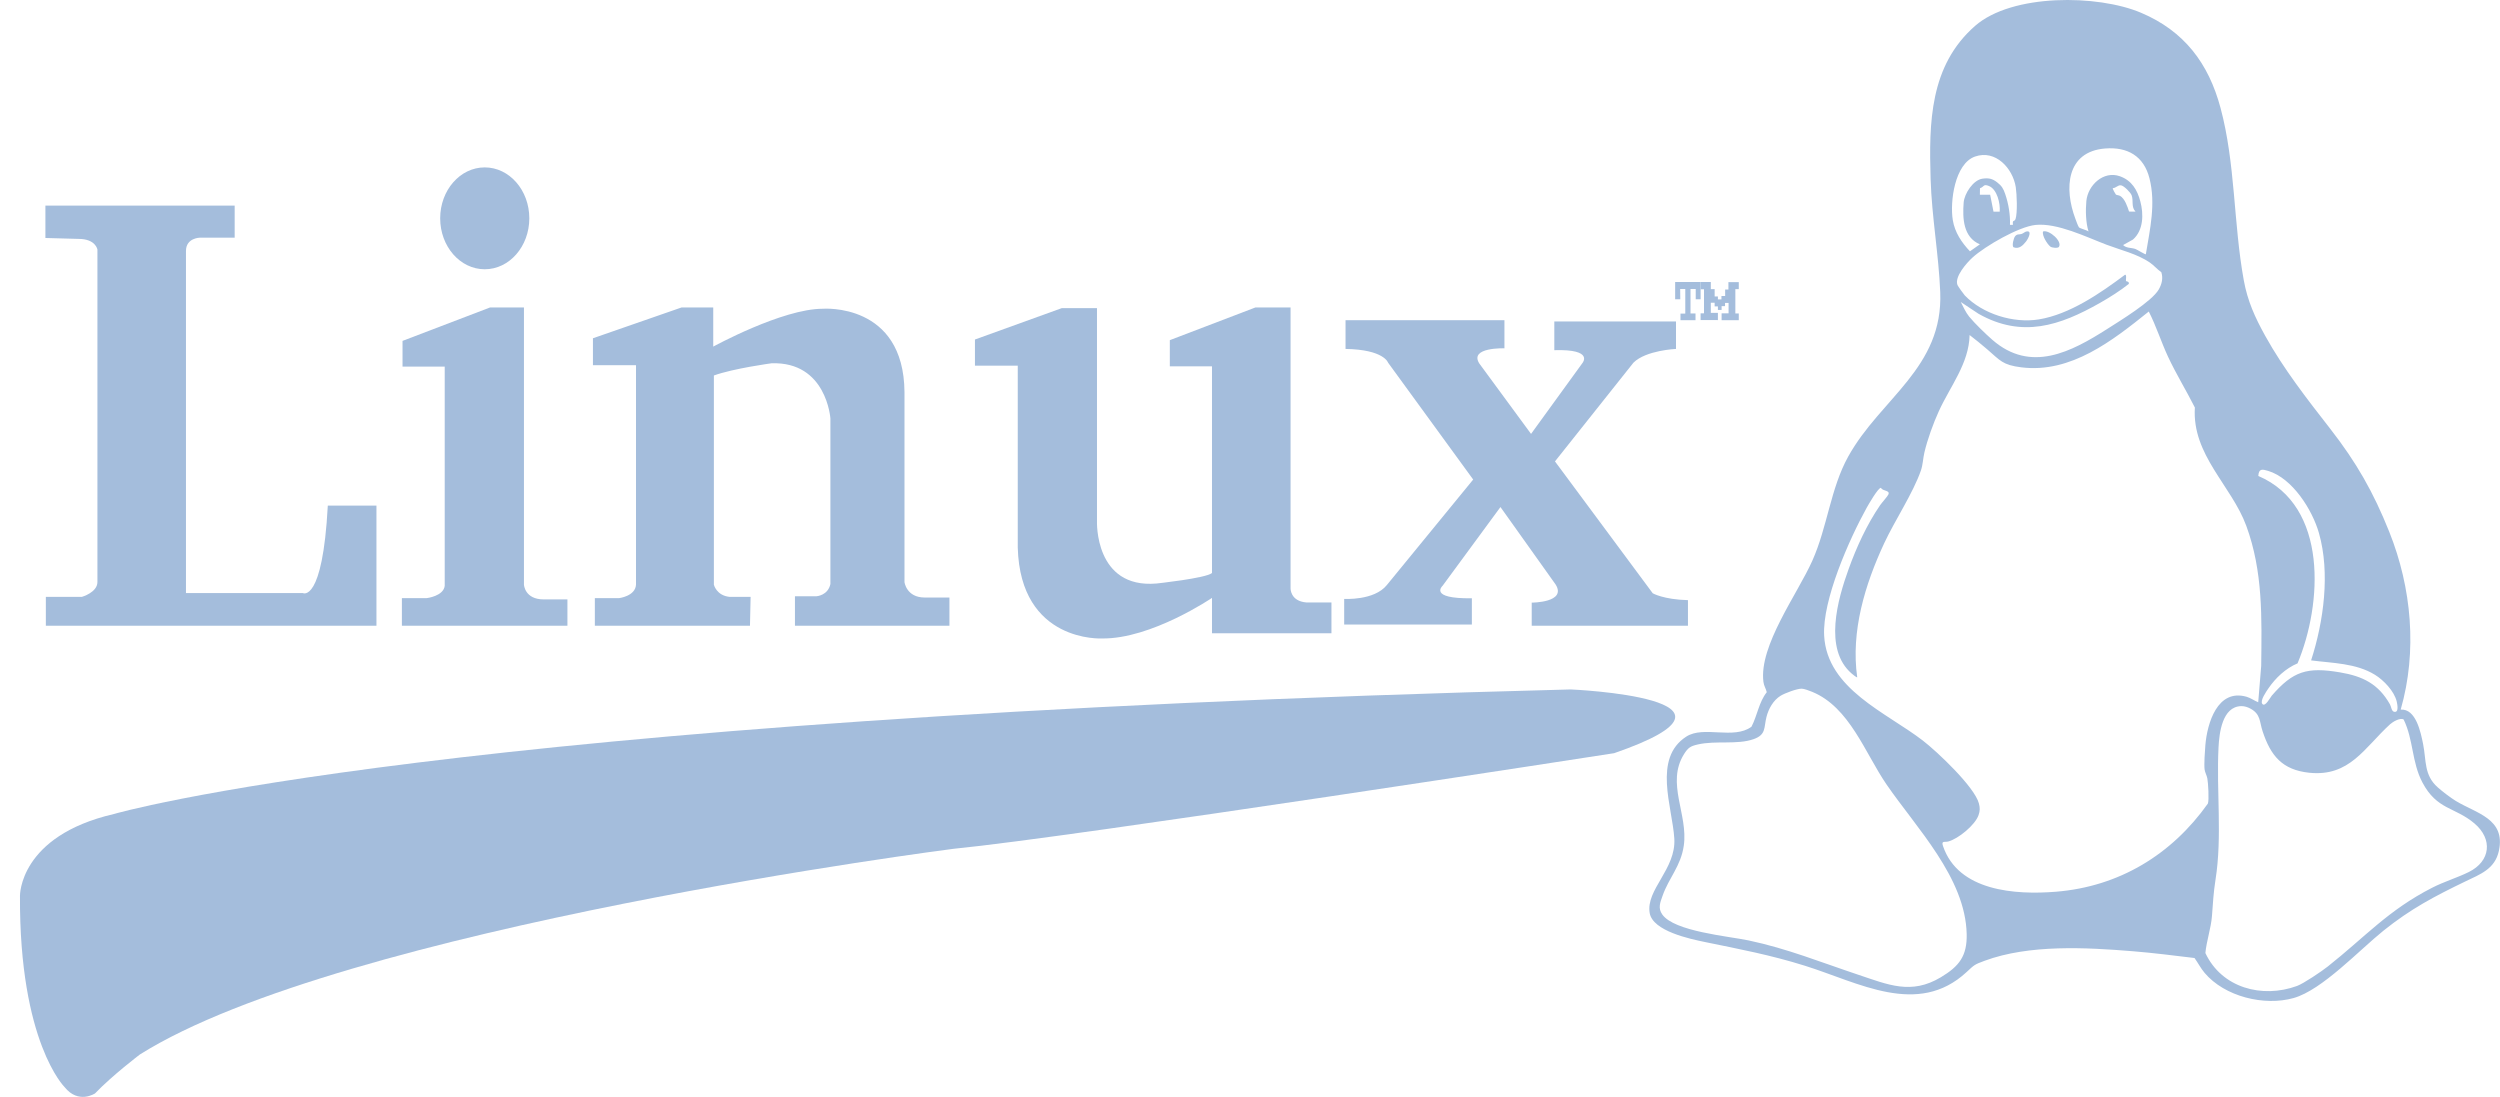 <svg width="98" height="43" viewBox="0 0 98 43" fill="none" xmlns="http://www.w3.org/2000/svg">
<path d="M1.78 9.329V8.059H9.199V9.317H7.834C7.834 9.317 7.29 9.324 7.29 9.837V23.248H11.871C11.871 23.248 12.645 23.667 12.85 19.82H14.757V24.53H1.797V23.396H3.214C3.214 23.396 3.819 23.223 3.819 22.816V9.784C3.819 9.784 3.755 9.365 3.085 9.365L1.78 9.329Z" fill="#A4BDDC"/>
<path d="M15.779 14.371V13.363L19.211 12.052H20.539V22.917C20.539 22.917 20.564 23.497 21.316 23.497H22.243V24.53H15.754V23.446H16.731C16.731 23.446 17.382 23.37 17.433 22.967V14.371H15.779Z" fill="#A4BDDC"/>
<path d="M29.399 24.53H23.318V23.448H24.261C24.261 23.448 24.906 23.373 24.931 22.92V14.316H23.243V13.26L26.718 12.052H27.959V13.587C27.959 13.587 30.665 12.103 32.254 12.103C32.254 12.103 35.431 11.851 35.456 15.373V22.819C35.456 22.819 35.531 23.423 36.25 23.423H37.218V24.53H31.162V23.373H32.006C32.006 23.373 32.453 23.348 32.552 22.895V16.404C32.552 16.404 32.403 14.165 30.243 14.241C30.243 14.241 28.754 14.442 27.984 14.719V22.92C27.984 22.92 28.084 23.348 28.605 23.398H29.424L29.399 24.53Z" fill="#A4BDDC"/>
<path d="M39.896 14.335H38.218V13.309L41.624 12.078H43.002V20.438C43.002 20.438 42.901 23.079 45.331 22.874C45.331 22.874 47.259 22.669 47.51 22.463V14.36H45.857V13.334L49.213 12.052H50.59V23.053C50.59 23.053 50.565 23.566 51.217 23.617H52.193V24.823H47.51V23.438C47.51 23.438 45.131 25.053 43.202 25.028C43.202 25.028 39.996 25.207 39.896 21.463V14.335H39.896Z" fill="#A4BDDC"/>
<path d="M52.745 13.678V12.551H58.974V13.654C58.974 13.654 57.593 13.604 57.984 14.242L60.017 17.009L62.024 14.242C62.024 14.242 62.519 13.678 60.929 13.727V12.601H65.699V13.678C65.699 13.678 64.526 13.727 64.031 14.217L60.955 18.087L64.787 23.256C64.787 23.256 65.204 23.501 66.168 23.526V24.53H60.043V23.623C60.043 23.623 61.425 23.623 60.981 22.913L58.818 19.876L56.55 22.962C56.55 22.962 55.977 23.477 57.697 23.452V24.481H52.692V23.477C52.692 23.477 53.865 23.55 54.361 22.938L57.749 18.798L54.413 14.217C54.413 14.217 54.256 13.703 52.745 13.678Z" fill="#A4BDDC"/>
<path d="M65.867 11.732H65.666V11.054H66.664V11.732H66.472V11.328H66.268V12.288H66.464V12.551H65.875V12.293H66.063V11.328H65.863L65.867 11.732Z" fill="#A4BDDC"/>
<path d="M66.663 12.546V12.282H66.797V11.34H66.663V11.054H67.064V11.335H67.214V11.621H67.342V11.736H67.481V11.604H67.626V11.351H67.754V11.059H68.16V11.335H68.026V12.287H68.16V12.551H67.487V12.282H67.76V11.874H67.621V12.001H67.487V12.149H67.342V12.012H67.214V11.868H67.064V12.265H67.342V12.548L66.663 12.546Z" fill="#A4BDDC"/>
<path d="M0.783 35.118C0.783 35.118 0.746 32.771 4.462 31.91C4.462 31.91 17.178 28.162 61.571 27.026C61.571 27.026 69.519 27.367 63.274 29.525C63.274 29.525 42.042 32.818 37.387 33.272C37.387 33.272 13.431 36.339 5.483 41.336C5.483 41.336 4.403 42.155 3.725 42.862C3.725 42.862 3.073 43.295 2.532 42.614C2.532 42.614 0.753 40.863 0.783 35.118Z" fill="#A4BDDC"/>
<path d="M19.002 10.555C19.967 10.555 20.749 9.661 20.749 8.558C20.749 7.456 19.967 6.562 19.002 6.562C18.037 6.562 17.255 7.456 17.255 8.558C17.255 9.661 18.037 10.555 19.002 10.555Z" fill="#A4BDDC"/>
<path d="M94.108 27.816C94.707 27.776 94.894 28.712 94.986 29.169C95.116 29.818 95.014 30.384 95.562 30.867C95.741 31.025 96.066 31.275 96.269 31.398C97.067 31.883 98.226 32.092 97.957 33.35C97.804 34.068 97.22 34.273 96.65 34.548C95.423 35.14 94.502 35.624 93.431 36.483C92.485 37.242 91.028 38.808 89.91 39.123C88.757 39.448 87.207 39.068 86.421 38.137C86.268 37.956 86.162 37.745 86.025 37.554C85.223 37.458 84.418 37.354 83.613 37.289C81.774 37.139 79.547 37.016 77.797 37.662C77.386 37.814 77.393 37.825 77.089 38.106C75.178 39.875 72.86 38.516 70.752 37.857C69.402 37.435 68.216 37.211 66.842 36.929C66.246 36.807 64.791 36.499 64.668 35.793C64.508 34.876 65.708 34.07 65.633 32.87C65.556 31.628 64.782 29.728 66.102 28.875C66.785 28.434 67.963 29.004 68.658 28.487C68.887 28.049 68.947 27.526 69.257 27.134C69.222 26.985 69.146 26.89 69.126 26.729C68.946 25.312 70.461 23.284 71.042 21.983C71.637 20.651 71.757 19.143 72.452 17.893C73.724 15.605 76.178 14.429 76.057 11.448C75.998 9.985 75.725 8.499 75.68 7.017C75.614 4.812 75.639 2.577 77.424 1.014C78.874 -0.255 82.228 -0.22 83.926 0.499C85.624 1.217 86.576 2.483 87.045 4.231C87.631 6.413 87.55 8.75 87.955 10.98C88.103 11.801 88.396 12.443 88.795 13.163C89.514 14.46 90.437 15.642 91.343 16.805C92.374 18.13 93.035 19.287 93.66 20.85C94.537 23.041 94.764 25.531 94.107 27.817L94.108 27.816ZM84.117 9.966C84.28 8.978 84.513 7.987 84.259 6.989C84.039 6.124 83.405 5.75 82.52 5.821C80.99 5.944 80.913 7.402 81.353 8.571C81.38 8.643 81.458 8.866 81.495 8.911C81.535 8.958 81.804 9.019 81.871 9.074C81.761 8.736 81.751 8.237 81.785 7.88C81.846 7.257 82.458 6.681 83.1 6.909C83.566 7.075 83.781 7.443 83.901 7.894C84.034 8.394 84.027 9.024 83.613 9.39L83.225 9.606C83.355 9.734 83.541 9.704 83.706 9.759C83.767 9.78 84.098 9.986 84.117 9.967L84.117 9.966ZM78.913 8.677C78.923 8.66 78.986 8.657 79.009 8.587C79.09 8.343 79.06 7.606 79.018 7.336C78.902 6.597 78.226 5.857 77.423 6.136C76.624 6.414 76.433 7.91 76.549 8.624C76.627 9.107 76.893 9.503 77.222 9.851L77.611 9.578C76.957 9.3 76.927 8.557 76.976 7.936C77.004 7.59 77.348 7.054 77.714 7.004C77.955 6.971 78.098 7 78.287 7.146C78.469 7.287 78.531 7.393 78.604 7.606C78.734 7.986 78.806 8.413 78.791 8.815H78.906C78.911 8.772 78.892 8.714 78.913 8.677ZM77.611 7.634H78.014L78.145 8.297L78.388 8.297C78.417 7.984 78.291 7.424 77.968 7.292C77.738 7.198 77.787 7.323 77.615 7.379L77.611 7.634ZM83.714 8.296C83.533 8.114 83.64 7.873 83.561 7.658C83.52 7.545 83.263 7.285 83.145 7.265C83.022 7.245 82.948 7.372 82.822 7.376C82.805 7.4 82.929 7.615 82.944 7.627C82.97 7.649 83.056 7.65 83.108 7.68C83.295 7.788 83.395 8.097 83.459 8.293L83.714 8.296ZM76.862 11.838C76.964 12.033 77.053 12.242 77.193 12.414C77.398 12.667 77.848 13.102 78.1 13.321C79.607 14.634 81.189 13.799 82.618 12.886C83.116 12.568 84.356 11.812 84.622 11.349C84.744 11.136 84.8 10.908 84.724 10.67C84.556 10.556 84.44 10.404 84.27 10.289C83.771 9.95 83.132 9.804 82.576 9.593C81.782 9.291 80.643 8.728 79.788 8.818C79.13 8.888 77.818 9.645 77.322 10.096C77.101 10.297 76.603 10.854 76.734 11.175C76.753 11.221 76.975 11.534 77.019 11.58C77.723 12.311 78.93 12.682 79.921 12.521C81.134 12.323 82.334 11.494 83.297 10.773C83.377 10.739 83.327 10.983 83.338 11.016C83.344 11.036 83.472 11.021 83.45 11.129C83.104 11.402 82.711 11.651 82.323 11.872C80.741 12.771 79.266 13.262 77.563 12.303L76.862 11.838L76.862 11.838ZM88.522 27.528L88.639 26.105C88.661 24.224 88.712 22.399 88.054 20.612C87.476 19.038 85.92 17.833 86.039 15.976C85.702 15.307 85.301 14.658 84.985 13.979C84.716 13.4 84.523 12.782 84.232 12.212C82.819 13.347 81.18 14.642 79.238 14.4C78.495 14.307 78.411 14.134 77.899 13.694C77.675 13.502 77.443 13.312 77.208 13.133C77.186 14.246 76.445 15.147 76.003 16.117C75.785 16.594 75.555 17.229 75.436 17.738C75.383 17.963 75.378 18.215 75.301 18.439C75 19.316 74.274 20.408 73.863 21.29C73.109 22.907 72.548 24.747 72.803 26.549C72.784 26.57 72.613 26.427 72.588 26.405C71.476 25.452 72.038 23.494 72.465 22.31C72.773 21.453 73.185 20.554 73.701 19.803C73.769 19.704 73.998 19.453 74.027 19.379C74.092 19.209 73.8 19.262 73.735 19.123C73.629 19.105 73.237 19.792 73.172 19.908C72.489 21.141 71.43 23.528 71.507 24.922C71.623 27.014 73.947 27.93 75.375 29.03C75.936 29.463 77.402 30.844 77.573 31.495C77.618 31.666 77.618 31.786 77.559 31.954C77.424 32.342 76.768 32.88 76.374 32.986C76.233 33.024 76.09 32.942 76.165 33.163C76.763 34.937 79.004 35.084 80.59 34.956C83.067 34.756 85.125 33.506 86.549 31.5C86.601 31.37 86.561 30.683 86.528 30.516C86.505 30.394 86.433 30.271 86.42 30.163C86.395 29.961 86.431 29.434 86.45 29.213C86.522 28.351 86.922 26.99 88.062 27.312C88.227 27.359 88.365 27.466 88.522 27.528V27.528ZM90.595 25.887C91.089 24.364 91.347 22.463 90.904 20.901C90.644 19.986 89.867 18.749 88.912 18.459C88.686 18.39 88.541 18.359 88.526 18.658C91.278 19.83 91.032 23.69 90.064 26.004C89.599 26.199 89.2 26.576 88.919 26.989C88.838 27.108 88.591 27.459 88.679 27.587C88.787 27.746 88.998 27.334 89.054 27.269C89.89 26.307 90.434 26.139 91.724 26.356C92.624 26.508 93.235 26.81 93.689 27.616C93.735 27.699 93.747 27.872 93.84 27.899C94.048 27.958 93.976 27.607 93.951 27.498C93.855 27.096 93.441 26.662 93.097 26.451C92.349 25.992 91.44 25.998 90.595 25.887ZM70.629 26.996C70.442 26.993 69.965 27.172 69.799 27.274C69.513 27.451 69.327 27.783 69.246 28.103C69.138 28.53 69.241 28.799 68.737 28.976C68.097 29.201 67.252 29.022 66.554 29.183C66.262 29.25 66.172 29.31 66.013 29.563C65.301 30.702 66.183 31.922 66.004 33.153C65.888 33.956 65.419 34.41 65.173 35.114C65.08 35.378 64.984 35.596 65.161 35.847C65.629 36.515 67.749 36.697 68.547 36.865C70.055 37.183 71.399 37.728 72.845 38.21C74.013 38.599 74.918 39.007 76.082 38.308C76.804 37.875 77.114 37.474 77.094 36.611C77.042 34.404 75.12 32.454 73.948 30.745C73.111 29.524 72.504 27.721 71.037 27.12C70.939 27.08 70.727 26.998 70.629 26.996ZM87.853 27.68C87.11 27.701 86.995 28.735 86.966 29.298C86.878 31.02 87.116 32.778 86.849 34.478C86.763 35.026 86.751 35.379 86.708 35.92C86.671 36.383 86.495 36.89 86.451 37.359C87.09 38.724 88.672 39.151 90.042 38.65C90.305 38.553 91.004 38.08 91.242 37.892C92.703 36.739 93.614 35.679 95.345 34.797C95.817 34.556 96.325 34.407 96.776 34.184C97.628 33.763 97.728 32.898 97 32.28C96.231 31.627 95.528 31.756 94.956 30.667C94.537 29.869 94.611 29.001 94.223 28.205C94.086 28.121 93.795 28.297 93.69 28.392C92.684 29.313 92.104 30.456 90.524 30.292C89.463 30.181 89.01 29.625 88.694 28.666C88.569 28.287 88.62 28 88.225 27.782C88.113 27.72 87.984 27.677 87.853 27.68Z" fill="#A4BDDC"/>
<path d="M79.418 9.079C79.684 9.009 79.509 9.354 79.424 9.462C79.299 9.62 79.154 9.773 78.934 9.695C78.856 9.641 78.933 9.332 78.993 9.26C79.077 9.158 79.143 9.206 79.247 9.17C79.312 9.147 79.379 9.089 79.418 9.079L79.418 9.079Z" fill="#A4BDDC"/>
<path d="M80.087 9.074C80.32 8.993 80.859 9.462 80.708 9.68C80.669 9.736 80.435 9.717 80.373 9.666C80.255 9.571 80.04 9.238 80.087 9.074H80.087Z" fill="#A4BDDC"/>
</svg>

